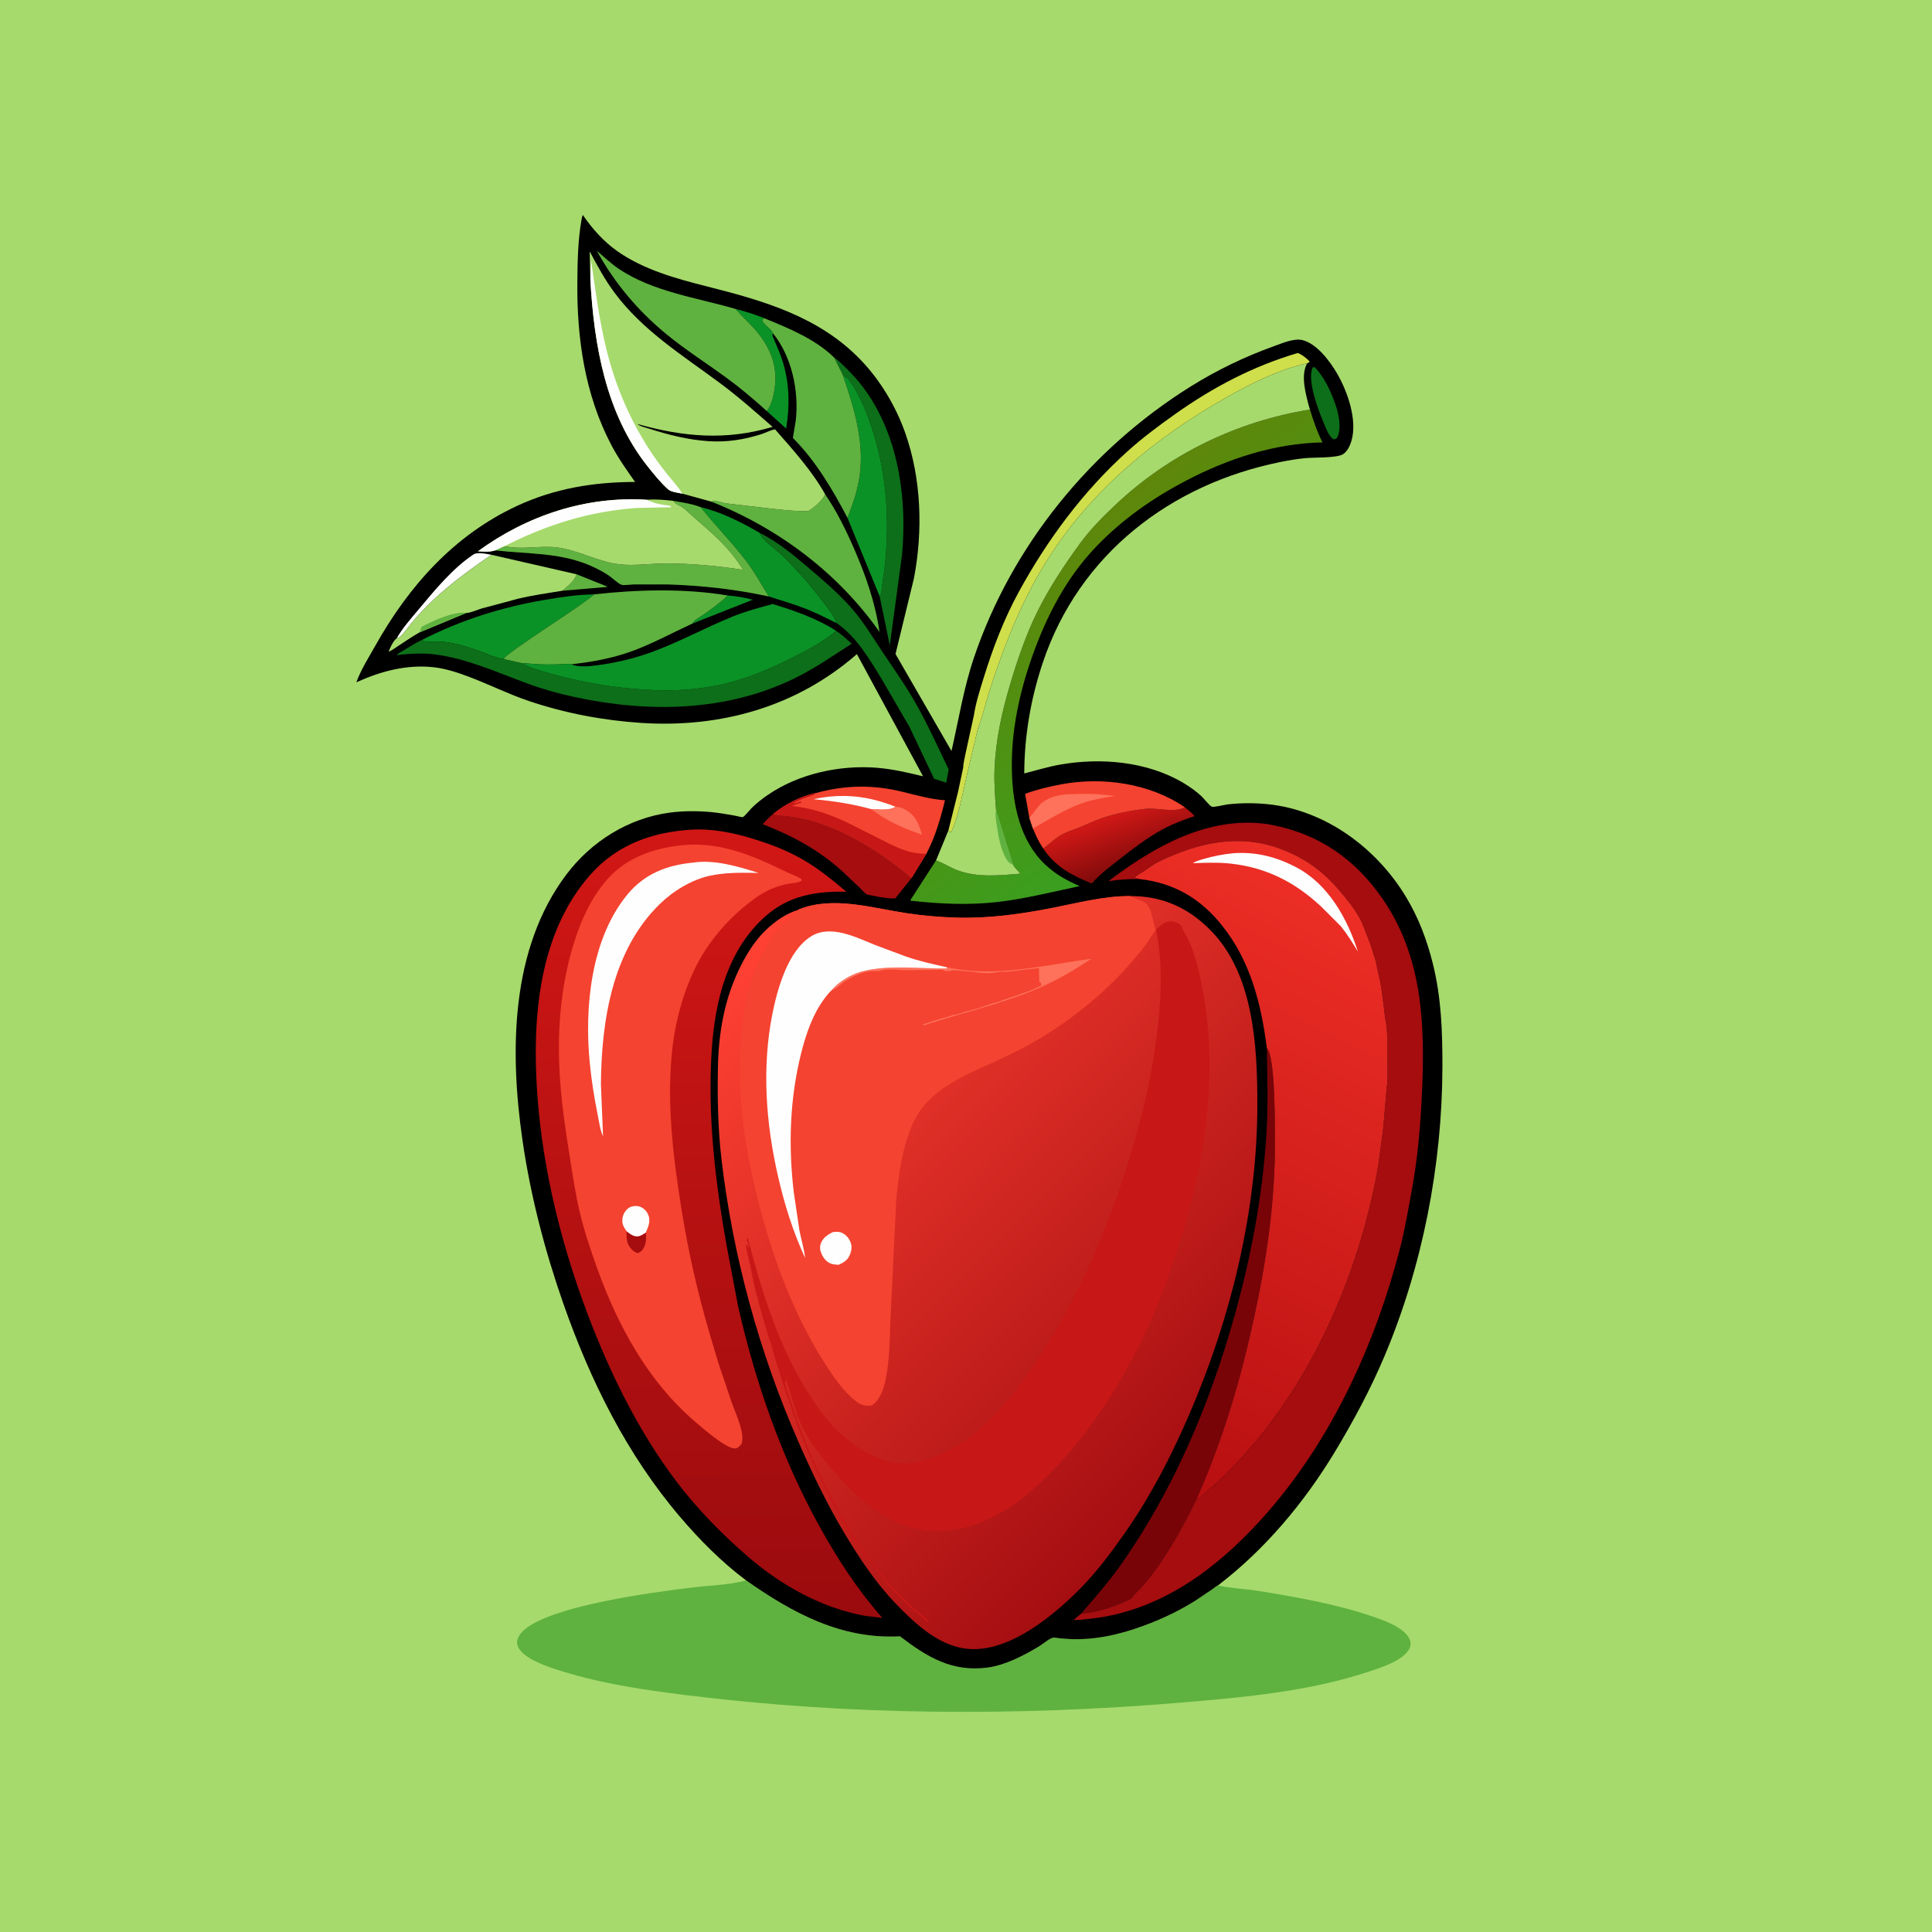 <svg version="1.1" xmlns="http://www.w3.org/2000/svg" style="display: block;" viewBox="0 0 2048 2048" width="1024" height="1024">
<defs>
	<linearGradient id="Gradient1" gradientUnits="userSpaceOnUse" x1="1198.29" y1="917.948" x2="1178.84" y2="864.591">
		<stop class="stop0" offset="0" stop-opacity="1" stop-color="rgb(131,11,11)"/>
		<stop class="stop1" offset="1" stop-opacity="1" stop-color="rgb(208,24,22)"/>
	</linearGradient>
	<linearGradient id="Gradient2" gradientUnits="userSpaceOnUse" x1="1101.92" y1="595.248" x2="1280.67" y2="828.806">
		<stop class="stop0" offset="0" stop-opacity="1" stop-color="rgb(94,135,10)"/>
		<stop class="stop1" offset="1" stop-opacity="1" stop-color="rgb(58,159,31)"/>
	</linearGradient>
	<linearGradient id="Gradient3" gradientUnits="userSpaceOnUse" x1="1135.46" y1="1515.52" x2="1421.81" y2="931.911">
		<stop class="stop0" offset="0" stop-opacity="1" stop-color="rgb(184,15,17)"/>
		<stop class="stop1" offset="1" stop-opacity="1" stop-color="rgb(238,47,38)"/>
	</linearGradient>
	<linearGradient id="Gradient4" gradientUnits="userSpaceOnUse" x1="748.327" y1="1711.05" x2="752.763" y2="881.015">
		<stop class="stop0" offset="0" stop-opacity="1" stop-color="rgb(155,11,14)"/>
		<stop class="stop1" offset="1" stop-opacity="1" stop-color="rgb(209,23,21)"/>
	</linearGradient>
	<linearGradient id="Gradient5" gradientUnits="userSpaceOnUse" x1="1300.76" y1="1527.11" x2="785.12" y2="1011.9">
		<stop class="stop0" offset="0" stop-opacity="1" stop-color="rgb(165,14,17)"/>
		<stop class="stop1" offset="1" stop-opacity="1" stop-color="rgb(255,65,51)"/>
	</linearGradient>
</defs>
<path transform="translate(0,0)" fill="rgb(166,218,108)" d="M -0 -0 L 2048 0 L 2048 2048 L -0 2048 L -0 -0 z"/>
<path transform="translate(0,0)" fill="rgb(95,178,63)" d="M 790.941 1675.3 C 840.312 1709.99 891.875 1737.89 953.978 1734.56 C 982.882 1756.65 1009.23 1772.74 1047.14 1767.66 C 1065.51 1765.2 1085.4 1754.88 1101.07 1745.45 C 1104.94 1743.12 1112.28 1736.85 1116.22 1736.03 C 1117.93 1735.67 1122.21 1736.61 1124.12 1736.77 C 1129.9 1737.24 1135.7 1737.65 1141.5 1737.62 C 1168.85 1737.52 1194.99 1730.34 1220.24 1720.34 C 1236.5 1713.9 1252.12 1706.17 1266.95 1696.88 L 1285.45 1684.47 C 1286.62 1683.66 1289.81 1680.85 1291.08 1680.61 C 1304.34 1683.7 1319.01 1684.09 1332.56 1686.24 C 1373.51 1692.74 1415.86 1700.24 1455.19 1713.6 C 1467.68 1717.84 1489.17 1725.4 1494.54 1738.28 C 1495.64 1740.89 1495.47 1744.63 1494.25 1747.2 C 1487.98 1760.36 1463.62 1767.8 1450.76 1772.07 C 1387.14 1793.18 1317.98 1799.28 1251.5 1804.85 C 1077.08 1819.45 900.228 1818.53 726.385 1796.78 C 686.074 1791.73 644.835 1785.85 605.727 1774.55 C 592.437 1770.71 578.72 1766.67 566.343 1760.4 C 559.77 1757.08 550.536 1751.27 548.439 1743.7 C 547.505 1740.33 548.668 1736.54 550.479 1733.66 C 569.747 1702.94 698.125 1687.21 734 1682.81 C 752.09 1680.58 772.303 1680.17 789.805 1675.61 L 790.941 1675.3 z"/>
<path transform="translate(0,0)" fill="rgb(0,0,0)" d="M 790.941 1675.3 C 765.057 1655.91 741.859 1632.57 720.929 1608 C 664.434 1541.67 625.945 1463.91 597.238 1382.07 C 577.617 1326.13 562.405 1267.65 553.89 1208.94 C 540.277 1115.06 540.839 1005.98 600.403 926.988 C 626.823 891.952 666.241 867.216 709.997 861.407 C 724.502 859.481 739.779 859.513 754.328 860.896 C 762.679 861.69 770.904 863.2 779.159 864.645 C 780.579 864.894 786.34 866.48 787.48 866.126 C 789.14 865.611 795.147 858.119 796.8 856.5 C 802.131 851.278 807.967 846.716 814.118 842.508 C 846.907 820.08 890.535 810.672 929.88 813.9 C 946.429 815.258 962.374 819.016 978.471 822.908 L 908.347 693.377 C 844.291 749.391 763.835 771.826 679.726 766.314 C 639.436 763.673 598.83 756.019 560.545 743.062 C 539.03 735.781 518.65 725.596 497.441 717.546 C 485.424 712.985 472.431 708.705 459.601 707.294 C 431.091 704.161 403.492 711.592 377.756 723.267 C 382.778 709.51 390.628 697.373 397.756 684.66 C 433.266 621.331 481.205 567.343 548.01 536.299 C 587.955 517.736 629.444 510.954 673.198 510.89 C 664.284 498.242 655.398 485.724 648.169 472 C 619.983 418.484 611.452 358.871 612.008 299.047 C 612.208 277.487 612.583 254.891 616.316 233.606 C 616.664 231.621 616.999 229.732 617.846 227.883 C 627.634 242.313 639.757 255.876 654.029 266.009 C 681.945 285.827 716.981 295.455 749.739 303.711 C 809.456 318.762 868.386 335.708 912.385 381.532 C 933.077 403.082 949.507 430.452 959.475 458.615 C 976.756 507.439 978.475 562.593 968.785 613.192 L 949.275 693.273 L 1008.62 796.099 C 1016.29 762.712 1021.44 729.621 1032.5 696.933 C 1072.62 578.405 1156.12 475.902 1262.04 409.758 C 1290.05 392.268 1319.43 378.098 1350.5 366.953 C 1359.02 363.896 1371.5 358.335 1380.56 360.5 C 1395.82 364.146 1409.91 383.061 1417.41 396.027 C 1428.49 415.2 1439.02 445.037 1432.63 467.211 C 1431.19 472.229 1428.2 478.783 1423.51 481.574 C 1416.59 485.701 1392.37 484.741 1383.11 485.686 C 1374.55 486.558 1365.93 487.992 1357.5 489.692 C 1240.74 513.245 1143.88 587.615 1105.44 702.328 C 1092.69 740.373 1085.88 779.779 1085.76 819.875 C 1098.34 816.694 1110.95 812.768 1123.74 810.516 C 1166.99 802.893 1216.02 807.12 1254.38 829.907 C 1261.18 833.948 1267.77 838.626 1273.59 844.002 C 1275.8 846.049 1282.46 854.442 1284.59 855.12 C 1287.18 855.944 1298.12 853.021 1301.56 852.654 C 1315.93 851.126 1329.75 851.014 1344.13 852.5 C 1405.46 858.841 1459.99 899.578 1491.06 951.844 C 1504.08 973.737 1512.71 996.826 1518.86 1021.45 C 1527.93 1057.72 1529.11 1094.16 1529.01 1131.3 C 1528.74 1235.26 1507.96 1342.21 1467.43 1438.01 C 1452.58 1473.12 1434.4 1506.95 1414.7 1539.55 C 1382.51 1592.83 1340.69 1642.79 1291.08 1680.61 C 1289.81 1680.85 1286.62 1683.66 1285.45 1684.47 L 1266.95 1696.88 C 1252.12 1706.17 1236.5 1713.9 1220.24 1720.34 C 1194.99 1730.34 1168.85 1737.52 1141.5 1737.62 C 1135.7 1737.65 1129.9 1737.24 1124.12 1736.77 C 1122.21 1736.61 1117.93 1735.67 1116.22 1736.03 C 1112.28 1736.85 1104.94 1743.12 1101.07 1745.45 C 1085.4 1754.88 1065.51 1765.2 1047.14 1767.66 C 1009.23 1772.74 982.882 1756.65 953.978 1734.56 C 891.875 1737.89 840.312 1709.99 790.941 1675.3 z"/>
<path transform="translate(0,0)" fill="rgb(95,178,63)" d="M 611.26 608.772 L 643.524 621.725 L 643.557 622.18 L 596.075 626.214 C 602.15 621.016 608.409 616.613 611.26 608.772 z"/>
<path transform="translate(0,0)" fill="rgb(11,146,38)" d="M 771.417 631.219 C 780.15 631.956 789.477 633.336 797.899 635.744 L 733.755 661.115 C 736.175 656.809 742.176 654.108 746.2 651.24 C 754.642 645.223 764.038 638.42 771.417 631.219 z"/>
<path transform="translate(0,0)" fill="rgb(254,254,254)" d="M 420.52 676.632 C 426.666 665.753 435.671 655.675 443.682 646.095 C 460.626 625.832 479.732 602.514 501.851 587.769 C 506.177 584.885 515.917 587.198 521.002 588.126 C 489.508 609.439 455.555 635.157 432.322 665.427 C 429.555 668.728 424.909 676.169 420.52 676.632 z"/>
<path transform="translate(0,0)" fill="rgb(13,111,25)" d="M 1391.35 389.5 L 1393.75 389.255 C 1403.73 399.871 1410.06 413.307 1414.96 426.904 C 1418.81 437.56 1422.6 453.15 1417.5 463.939 C 1416.29 465.063 1415.52 465.302 1414 465.859 C 1408.52 463.325 1404.32 450.947 1402.01 445.414 C 1396.64 432.581 1385.69 402.963 1391.35 389.5 z"/>
<path transform="translate(0,0)" fill="rgb(11,146,38)" d="M 779.79 327.5 C 789.095 329.874 797.924 332.624 806.898 336.028 C 807.414 336.224 809.721 337.022 809.859 337.228 L 807.924 339.5 C 810.209 345.066 817.591 348.43 819.389 353.304 C 818.38 355.807 818.862 356.026 819.929 358.561 C 823.646 367.393 827.56 375.813 830.261 385.047 C 836.977 408.012 837.184 430.938 833.35 454.321 L 812.806 435.724 C 818.534 428.802 820.935 415.757 821.698 407 C 823.656 384.524 814.662 365.644 800.131 349 C 793.856 341.813 786.455 335.496 780.39 328.231 L 779.79 327.5 z"/>
<path transform="translate(0,0)" fill="rgb(13,111,25)" d="M 884.303 379.093 C 890.44 383.329 895.583 388.888 900.811 394.17 C 929.163 422.811 945.649 461.877 952.796 501.102 C 958.042 529.889 958.857 558.903 956.206 588.026 L 943.228 683.996 L 932.424 632.046 C 934.388 629.567 934.367 625.966 934.793 622.923 L 937.737 601.598 C 943.576 548.948 939.618 497.006 921.905 447 C 916.262 431.068 908.778 413.966 898.239 400.706 C 896.119 400.29 895.184 399.026 893.772 397.522 L 893.15 396.849 L 884.303 379.093 z"/>
<path transform="translate(0,0)" fill="rgb(11,146,38)" d="M 742.718 537.568 C 764.371 542.704 785.888 553.598 805.088 564.712 C 809.001 573.935 822.007 581.711 829.249 588.758 C 845.44 604.513 860.636 622.182 874.24 640.188 C 878.456 645.768 885.062 653.818 886.92 660.582 C 876.235 655.288 865.52 649.785 854.412 645.425 C 841.484 640.35 828.21 636.57 815.017 632.304 C 806.861 619.488 800.117 606.689 790.826 594.479 C 775.744 574.66 758.059 557.088 742.718 537.568 z"/>
<path transform="translate(0,0)" fill="rgb(11,146,38)" d="M 893.15 396.849 L 893.772 397.522 C 895.184 399.026 896.119 400.29 898.239 400.706 C 908.778 413.966 916.262 431.068 921.905 447 C 939.618 497.006 943.576 548.948 937.737 601.598 L 934.793 622.923 C 934.367 625.966 934.388 629.567 932.424 632.046 L 898.367 548.96 C 904.093 534.257 909.314 519.17 911.409 503.475 C 916.252 467.177 904.826 430.73 893.15 396.849 z"/>
<path transform="translate(0,0)" fill="rgb(165,13,15)" d="M 966.293 930.695 L 949.075 952.317 C 941.321 952.663 932.595 951.035 925.001 949.406 C 923.246 949.03 919.829 948.662 918.327 947.771 C 916.127 946.467 913.484 943.08 911.523 941.201 L 892.944 923.66 C 867.589 900.789 840.21 885.998 808.556 873.722 C 812.161 869.497 815.532 865.93 819.971 862.538 L 821.457 863.165 C 825.513 864.735 830.729 864.374 835.064 864.938 C 843.23 866.001 850.86 867.427 858.796 869.641 C 898.251 880.645 935.106 904.618 966.293 930.695 z"/>
<path transform="translate(0,0)" fill="rgb(11,146,38)" d="M 446.975 678.533 C 487.562 657.694 531.709 643.651 576.651 636.036 C 594.638 632.988 611.554 630.351 629.85 630.049 C 616.961 642.234 536.459 691.84 534.042 698.586 C 526.477 697.784 518.248 693.751 511.068 691.148 C 500.09 687.167 488.83 683.479 477.328 681.342 C 471.65 680.287 466.07 680.06 460.314 680.023 C 455.763 679.994 450.902 680.874 446.975 678.533 z"/>
<path transform="translate(0,0)" fill="rgb(13,111,25)" d="M 805.088 564.712 C 823.974 574.196 840.519 587.747 856.512 601.393 C 871.948 614.564 887.519 627.823 901.146 642.912 C 914.104 657.261 924.214 674.108 934.867 690.152 C 946.448 707.593 958.44 724.246 968.953 742.438 C 982.685 766.198 993.76 791.019 1005.67 815.673 L 1003.01 829.622 L 990.176 825.54 L 963.936 770.283 L 934.199 719.157 C 921.333 698.198 907.613 674.715 886.92 660.582 C 885.062 653.818 878.456 645.768 874.24 640.188 C 860.636 622.182 845.44 604.513 829.249 588.758 C 822.007 581.711 809.001 573.935 805.088 564.712 z"/>
<path transform="translate(0,0)" fill="rgb(95,178,63)" d="M 713.524 530.851 C 723.296 532.605 733.427 533.98 742.718 537.568 C 758.059 557.088 775.744 574.66 790.826 594.479 C 800.117 606.689 806.861 619.488 815.017 632.304 C 778.877 624.495 743.619 620.642 706.707 619.506 L 671.836 619.52 C 669.029 619.585 661.088 620.74 658.735 619.849 C 654.879 618.389 649.134 612.693 645.469 610.212 C 639.442 606.131 632.844 602.697 626.185 599.773 C 593.859 585.578 559.904 587.439 525.85 583.53 L 524.954 583.421 L 534.81 578.95 L 535.727 579.12 L 537.258 579.385 C 554.327 582.74 572.934 578.124 590.406 580.308 C 613.359 583.176 633.742 595.705 656.871 598.237 C 672.473 599.945 689.262 597.365 705.041 597.313 C 732.868 597.222 760.245 599.818 787.71 604.051 C 774.089 581.448 755.414 565.47 735.687 548.5 C 730.8 544.297 725.594 538.363 719.701 535.681 C 717.331 534.602 715.974 533.459 714.183 531.569 L 713.524 530.851 z"/>
<path transform="translate(0,0)" fill="url(#Gradient1)" d="M 1255.99 855.764 C 1259.66 858.73 1263.22 861.564 1266.4 865.077 C 1254.95 869.001 1243.51 873.131 1232.84 878.896 C 1216.18 887.895 1199.74 900.555 1184.89 912.252 C 1175.57 919.593 1165.07 927.544 1157.36 936.55 C 1136.3 928.102 1118.9 918.896 1105.83 899.441 C 1112.08 895.144 1117.43 889.697 1123.94 885.73 C 1130.66 881.631 1138.55 879.466 1145.82 876.5 C 1153.31 873.447 1160.49 869.853 1168.16 867.258 C 1182.74 862.326 1199.02 859.149 1214.3 857.42 C 1226.42 856.049 1245.74 861.891 1255.99 855.764 z"/>
<path transform="translate(0,0)" fill="rgb(244,67,48)" d="M 1091.13 866.827 L 1086.66 841.532 C 1098.7 837.007 1111.81 833.924 1124.44 831.512 C 1168.39 823.12 1218.72 830.218 1255.99 855.764 C 1245.74 861.891 1226.42 856.049 1214.3 857.42 C 1199.02 859.149 1182.74 862.326 1168.16 867.258 C 1160.49 869.853 1153.31 873.447 1145.82 876.5 C 1138.55 879.466 1130.66 881.631 1123.94 885.73 C 1117.43 889.697 1112.08 895.144 1105.83 899.441 C 1101.27 892.629 1098.01 885.729 1094.91 878.186 L 1091.13 866.827 z"/>
<path transform="translate(0,0)" fill="rgb(254,113,91)" d="M 1091.13 866.827 L 1091.82 866.09 C 1095.66 861.901 1098.6 856.915 1102.52 852.866 C 1109.39 845.791 1121.41 842.489 1131 842.001 C 1147.9 841.14 1165.18 841.327 1181.94 843.751 C 1170.08 845.66 1157.41 847.706 1146.09 851.793 C 1128.12 858.278 1111.51 868.937 1094.91 878.186 L 1091.13 866.827 z"/>
<path transform="translate(0,0)" fill="rgb(166,218,108)" d="M 521.002 588.126 L 611.26 608.772 C 608.409 616.613 602.15 621.016 596.075 626.214 C 580.392 628.73 564.394 631.019 548.952 634.737 L 510.442 645.068 C 506.98 646.095 497.615 650.076 494.406 649.692 L 444.676 670.38 C 436.944 674.718 429.859 679.717 422.431 684.52 C 419.236 686.586 415.514 689.564 411.931 690.797 C 413.497 686.753 416.898 679.123 420.52 676.632 C 424.909 676.169 429.555 668.728 432.322 665.427 C 455.555 635.157 489.508 609.439 521.002 588.126 z"/>
<path transform="translate(0,0)" fill="rgb(95,178,63)" d="M 446.98 664.402 C 458.727 658.137 481.179 647.719 494.406 649.692 L 444.676 670.38 L 446.98 664.402 z"/>
<path transform="translate(0,0)" fill="rgb(95,178,63)" d="M 874.747 524.057 C 886.864 541.78 896.694 561.752 905.273 581.404 C 917.742 609.966 927.865 639.006 932.333 669.953 C 888.459 607.304 824.689 559.639 753.871 531.699 C 755.731 531.115 756.866 530.89 758.838 531.139 C 762.649 531.622 766.35 533.058 770.168 533.63 L 809 538.189 C 824.859 539.998 840.745 542.043 856.731 541.778 C 863.451 537.714 871.229 531.166 874.747 524.057 z"/>
<path transform="translate(0,0)" fill="rgb(207,222,75)" d="M 1032.33 758.46 C 1034.35 745.031 1038.76 731.377 1042.77 718.41 C 1052.49 686.934 1064.23 656.194 1080.06 627.234 C 1110.18 572.122 1148.35 520.64 1195.1 478.5 C 1211.12 464.059 1228.31 451.283 1245.89 438.825 C 1285.99 410.403 1328.26 388.167 1375.6 374.227 C 1379.37 375.248 1386 380.376 1388.4 383.5 L 1385.68 385.106 C 1355.41 391.726 1325.87 406.709 1299.06 421.889 C 1225.29 463.655 1158.34 518.519 1112.14 590.479 C 1084.72 633.205 1066.15 679.596 1050.38 727.646 C 1045.45 742.674 1042.03 758.284 1036.43 773.064 L 1024.61 822.991 L 1018.59 849.818 C 1016.12 860.579 1013.03 871.596 1008.5 881.691 L 1006.54 881.956 L 1005.35 880.26 L 1015.55 839.463 L 1021 813.896 C 1021.09 808.799 1022.79 802.909 1023.72 797.833 L 1032.33 758.46 z"/>
<path transform="translate(0,0)" fill="rgb(13,111,25)" d="M 886.285 668.678 C 892.34 672.562 897.513 677.54 902.829 682.352 C 882.948 695.175 863.811 708.489 842.5 718.943 C 769.565 754.72 686.701 755.715 608.518 738.743 C 591.799 735.114 574.955 730.408 558.9 724.5 C 526.953 712.744 495.11 698.116 461.091 693.703 C 448.043 692.011 433.45 692.915 420.427 694.449 C 422.534 692.073 426.267 690.422 428.996 688.778 C 434.879 685.233 440.694 681.338 446.975 678.533 C 450.902 680.874 455.763 679.994 460.314 680.023 C 466.07 680.06 471.65 680.287 477.328 681.342 C 488.83 683.479 500.09 687.167 511.068 691.148 C 518.248 693.751 526.477 697.784 534.042 698.586 L 553.61 703.021 L 554.022 703.235 C 561.961 708.202 572.825 710.911 581.86 713.532 C 615.263 723.22 650.321 729.055 685.033 731.172 C 715.419 733.025 746.037 730.953 775.5 722.951 C 798.788 716.627 820.765 706.882 842.22 695.976 C 856.978 688.475 873.848 679.637 886.285 668.678 z"/>
<path transform="translate(0,0)" fill="rgb(244,67,48)" d="M 865.239 840.549 C 896.782 831.969 925.907 831.674 957.688 839.581 C 972.138 843.176 986.855 847.243 1001.74 848.338 C 996.869 868.199 991.542 886.748 982.01 905.011 L 966.293 930.695 C 935.106 904.618 898.251 880.645 858.796 869.641 C 850.86 867.427 843.23 866.001 835.064 864.938 C 830.729 864.374 825.513 864.735 821.457 863.165 L 819.971 862.538 C 833.149 851.934 848.696 844.061 865.239 840.549 z"/>
<path transform="translate(0,0)" fill="rgb(254,254,254)" d="M 923.72 857.733 C 903.861 852.245 882.793 848.96 862.305 847.204 C 892.927 840.521 920.516 843.654 949.314 855.218 C 942.256 859.609 931.792 857.96 923.72 857.733 z"/>
<path transform="translate(0,0)" fill="rgb(254,113,91)" d="M 949.314 855.218 C 954 854.711 961.04 858.614 964.711 861.552 C 972.007 867.394 974.666 876.245 977.387 884.786 C 959.163 878.827 938.75 869.81 923.72 857.733 C 931.792 857.96 942.256 859.609 949.314 855.218 z"/>
<path transform="translate(0,0)" fill="rgb(199,23,22)" d="M 819.971 862.538 C 833.149 851.934 848.696 844.061 865.239 840.549 L 863.719 841.789 C 860.956 843.928 857.755 844.309 854.537 845.426 C 849.752 847.085 845.403 848.977 841 851.5 C 843.221 851.817 843.833 850.885 846 850.5 L 848.5 849.51 L 849.946 850.663 L 839.331 854.332 C 860.984 856.624 879.821 863.236 899.475 872.584 L 934.122 890.035 C 950.357 898.333 963.318 905.203 982.01 905.011 L 966.293 930.695 C 935.106 904.618 898.251 880.645 858.796 869.641 C 850.86 867.427 843.23 866.001 835.064 864.938 C 830.729 864.374 825.513 864.735 821.457 863.165 L 819.971 862.538 z"/>
<path transform="translate(0,0)" fill="rgb(95,178,63)" d="M 809.859 337.228 C 835.718 347.784 864.03 359.233 884.303 379.093 L 893.15 396.849 C 904.826 430.73 916.252 467.177 911.409 503.475 C 909.314 519.17 904.093 534.257 898.367 548.96 C 882.921 519.467 864.204 487.816 840.499 464.287 L 843.623 445.136 C 846.937 414.091 839.27 377.925 819.389 353.304 C 817.591 348.43 810.209 345.066 807.924 339.5 L 809.859 337.228 z"/>
<path transform="translate(0,0)" fill="rgb(95,178,63)" d="M 812.806 435.724 C 799.027 423.248 784.955 411.344 769.94 400.369 C 749.125 385.155 727.118 371.168 707.149 354.861 C 677.064 330.291 651.257 300.118 632.749 265.896 C 640.47 272.479 648.213 279.916 656.678 285.5 C 693.013 309.471 738.757 315.581 779.79 327.5 L 780.39 328.231 C 786.455 335.496 793.856 341.813 800.131 349 C 814.662 365.644 823.656 384.524 821.698 407 C 820.935 415.757 818.534 428.802 812.806 435.724 z"/>
<path transform="translate(0,0)" fill="rgb(95,178,63)" d="M 629.85 630.049 C 675.946 624.909 725.511 623.591 771.417 631.219 C 764.038 638.42 754.642 645.223 746.2 651.24 C 742.176 654.108 736.175 656.809 733.755 661.115 C 712.894 670.666 691.729 682.303 670.224 690.164 C 649.078 697.894 627.833 701.658 605.572 704.167 C 603.159 703.121 596.254 704.124 593.4 704.198 C 583.625 704.452 573.63 704.709 563.896 703.652 L 553.61 703.021 L 534.042 698.586 C 536.459 691.84 616.961 642.234 629.85 630.049 z"/>
<path transform="translate(0,0)" fill="rgb(166,218,108)" d="M 524.954 583.421 C 518.804 585.399 512.96 584.777 506.617 584.381 C 558.575 546.461 621.192 525.618 685.903 529.787 C 694.839 528.946 704.584 529.972 713.524 530.851 L 714.183 531.569 C 715.974 533.459 717.331 534.602 719.701 535.681 C 725.594 538.363 730.8 544.297 735.687 548.5 C 755.414 565.47 774.089 581.448 787.71 604.051 C 760.245 599.818 732.868 597.222 705.041 597.313 C 689.262 597.365 672.473 599.945 656.871 598.237 C 633.742 595.705 613.359 583.176 590.406 580.308 C 572.934 578.124 554.327 582.74 537.258 579.385 L 535.727 579.12 L 534.81 578.95 L 524.954 583.421 z"/>
<path transform="translate(0,0)" fill="rgb(254,254,254)" d="M 524.954 583.421 C 518.804 585.399 512.96 584.777 506.617 584.381 C 558.575 546.461 621.192 525.618 685.903 529.787 L 686.68 530.196 C 691.483 532.659 696.5 533.998 701.794 534.94 C 703.463 535.237 709.81 535.779 710.834 536.5 C 711.209 536.765 711.278 537.304 711.5 537.706 L 675.323 538.441 C 625.044 541.911 579.704 556.12 534.81 578.95 L 524.954 583.421 z"/>
<path transform="translate(0,0)" fill="rgb(11,146,38)" d="M 605.572 704.167 C 613.247 707.566 624.679 706.32 632.958 705.245 C 650.477 702.97 669.278 698.728 686 692.964 C 716.976 682.287 746.438 665.806 776.851 653.5 C 790.538 647.962 804.93 644.102 819.171 640.285 C 842.089 647.37 866.001 655.567 886.285 668.678 C 873.848 679.637 856.978 688.475 842.22 695.976 C 820.765 706.882 798.788 716.627 775.5 722.951 C 746.037 730.953 715.419 733.025 685.033 731.172 C 650.321 729.055 615.263 723.22 581.86 713.532 C 572.825 710.911 561.961 708.202 554.022 703.235 L 553.61 703.021 L 563.896 703.652 C 573.63 704.709 583.625 704.452 593.4 704.198 C 596.254 704.124 603.159 703.121 605.572 704.167 z"/>
<path transform="translate(0,0)" fill="rgb(121,4,8)" d="M 1342.9 1111.01 C 1352.03 1120.04 1351.38 1194.02 1351.48 1209.43 C 1351.89 1272.98 1342.43 1337.02 1328.87 1399 C 1314.53 1464.57 1295.78 1527.46 1268.44 1588.87 C 1255.39 1615.45 1241.14 1641.92 1223.57 1665.83 C 1219.35 1671.56 1214.84 1677.23 1210.05 1682.5 C 1206.48 1686.41 1202.05 1689.9 1199.39 1694.5 C 1183.05 1702.41 1164.31 1709.14 1146.14 1710.4 C 1160.76 1693.35 1175.45 1676.82 1188.41 1658.41 C 1243.55 1580.05 1281.91 1489.64 1307.85 1397.72 C 1326.17 1332.84 1338.51 1267.63 1342.57 1200.21 C 1344.37 1170.36 1343.33 1140.85 1342.9 1111.01 z"/>
<path transform="translate(0,0)" fill="url(#Gradient2)" d="M 1388.6 434.11 C 1392.28 446.046 1396.22 457.802 1401.9 468.967 C 1351.26 469.94 1302.09 486.084 1257.47 509.398 C 1221.81 528.033 1189.61 550.635 1161.73 579.738 C 1130.5 612.336 1109.71 652.337 1094.66 694.51 C 1080.58 733.964 1071.61 775.343 1072.65 817.391 C 1073.51 852.765 1081.14 890.966 1107.72 916.243 C 1118.87 926.846 1130.49 933.227 1144.49 939.299 C 1115.04 945.512 1085.76 953.064 1055.77 956.331 C 1025.77 959.599 995.655 958.147 965.742 954.815 L 964.976 954.28 L 992.224 912.109 L 993.741 912.661 C 1001 915.387 1007.56 919.767 1014.88 922.503 C 1036.1 930.445 1059.24 928.007 1081.29 926.167 C 1080.73 924.558 1079.79 923.913 1078.6 922.698 C 1076.71 920.761 1075.31 919.101 1073.97 916.761 L 1055.84 858.391 C 1054.78 843.717 1053.6 829.344 1054.26 814.606 C 1055.64 783.769 1061.97 755.001 1070.75 725.529 C 1078.5 699.524 1087.41 673.212 1099.43 648.832 C 1111.96 623.417 1127.84 599.477 1144.48 576.608 C 1155.37 561.637 1168.62 548.196 1182.04 535.5 C 1239.26 481.389 1310.93 446.732 1388.6 434.11 z"/>
<path transform="translate(0,0)" fill="rgb(166,218,108)" d="M 1036.43 773.064 C 1042.03 758.284 1045.45 742.674 1050.38 727.646 C 1066.15 679.596 1084.72 633.205 1112.14 590.479 C 1158.34 518.519 1225.29 463.655 1299.06 421.889 C 1325.87 406.709 1355.41 391.726 1385.68 385.106 C 1378.48 397.706 1384.06 417.348 1387.52 430.579 L 1388.6 434.11 C 1310.93 446.732 1239.26 481.389 1182.04 535.5 C 1168.62 548.196 1155.37 561.637 1144.48 576.608 C 1127.84 599.477 1111.96 623.417 1099.43 648.832 C 1087.41 673.212 1078.5 699.524 1070.75 725.529 C 1061.97 755.001 1055.64 783.769 1054.26 814.606 C 1053.6 829.344 1054.78 843.717 1055.84 858.391 L 1073.97 916.761 C 1075.31 919.101 1076.71 920.761 1078.6 922.698 C 1079.79 923.913 1080.73 924.558 1081.29 926.167 C 1059.24 928.007 1036.1 930.445 1014.88 922.503 C 1007.56 919.767 1001 915.387 993.741 912.661 L 992.224 912.109 L 1005.35 880.26 L 1006.54 881.956 L 1008.5 881.691 C 1013.03 871.596 1016.12 860.579 1018.59 849.818 L 1024.61 822.991 L 1036.43 773.064 z"/>
<path transform="translate(0,0)" fill="rgb(95,178,63)" d="M 1055.84 858.391 L 1073.97 916.761 C 1071.48 915.575 1069.42 914.503 1067.8 912.158 C 1060.69 901.85 1058.41 886.667 1056.55 874.5 C 1055.69 868.875 1054.73 864.105 1055.84 858.391 z"/>
<path transform="translate(0,0)" fill="rgb(166,218,108)" d="M 625.784 296.076 L 625.078 266.524 C 633.178 281.603 641.042 296.3 651.285 310.103 C 681.39 350.672 723.741 376.744 763.616 406.4 C 782.955 420.782 800.859 436.658 818.972 452.524 C 769.835 467.15 724.688 463.255 675.906 449.5 C 677.984 451.847 684.548 453.256 687.629 454.246 C 708.36 460.908 729.688 466.325 751.473 467.696 C 770.493 468.893 788.157 466.112 806.252 460.497 C 811.307 458.928 816.446 456.076 821.571 455.092 C 840.465 476.682 860.691 498.875 874.747 524.057 C 871.229 531.166 863.451 537.714 856.731 541.778 C 840.745 542.043 824.859 539.998 809 538.189 L 770.168 533.63 C 766.35 533.058 762.649 531.622 758.838 531.139 C 756.866 530.89 755.731 531.115 753.871 531.699 L 723.289 523.286 C 719.21 522.491 711.456 521.554 708.449 518.91 C 700.358 511.794 692.845 502.358 686.173 493.935 C 642.055 438.239 629.532 365.119 625.784 296.076 z"/>
<path transform="translate(0,0)" fill="rgb(254,254,254)" d="M 625.784 296.076 L 626.543 275.675 C 631.252 307.951 635.328 340.81 643.369 372.45 C 652.59 408.73 666.438 441.806 686.295 473.439 C 692.938 484.02 700.173 493.766 707.962 503.5 C 713.067 509.879 719.079 516.304 723.289 523.286 C 719.21 522.491 711.456 521.554 708.449 518.91 C 700.358 511.794 692.845 502.358 686.173 493.935 C 642.055 438.239 629.532 365.119 625.784 296.076 z"/>
<path transform="translate(0,0)" fill="rgb(165,13,15)" d="M 1207.75 931.807 C 1196.56 931.665 1185.98 932.396 1174.9 934.09 C 1223.26 897.548 1280.2 864.853 1343.22 873.527 L 1349.08 874.612 C 1398.59 884.412 1436.66 910.947 1465.34 952.403 C 1507.97 1014.02 1510.52 1084.97 1507.41 1156.98 C 1505.88 1192.44 1502.83 1228.07 1496.35 1262.98 C 1492.58 1283.36 1489.14 1303.88 1483.93 1323.94 C 1457.89 1424.21 1412.39 1524.3 1343.88 1602.85 C 1321.55 1628.45 1296.1 1652.89 1268.09 1672.24 C 1234.99 1695.11 1196.76 1711.61 1156.5 1715.79 C 1150.59 1716.41 1144.06 1717.58 1138.15 1717.13 L 1146.14 1710.4 C 1164.31 1709.14 1183.05 1702.41 1199.39 1694.5 C 1202.05 1689.9 1206.48 1686.41 1210.05 1682.5 C 1214.84 1677.23 1219.35 1671.56 1223.57 1665.83 C 1241.14 1641.92 1255.39 1615.45 1268.44 1588.87 L 1269.51 1589.6 C 1370.64 1506.59 1432.53 1378.15 1458.11 1251.62 C 1461.81 1233.35 1463.67 1214.78 1466.25 1196.33 L 1469.93 1153.59 C 1471.4 1143.88 1470.8 1133.41 1470.78 1123.59 C 1470.74 1109.12 1471.24 1093.11 1468.31 1078.96 L 1465.91 1059.62 L 1464.61 1050 C 1463.92 1046.97 1463.85 1043.88 1463.08 1040.93 L 1459.07 1022.5 C 1458.81 1020.92 1458.62 1019.59 1458.11 1018.06 L 1457.32 1015.51 L 1453.06 1001.93 L 1444.11 979.009 C 1439.28 968.114 1432.58 959.593 1425.16 950.372 C 1405.75 926.247 1386.41 910.586 1357.07 899.702 C 1313.2 883.431 1270.31 893.312 1229.5 912.769 C 1222.84 915.945 1217.35 920.39 1211.21 924.371 C 1208.96 925.828 1203.91 928.086 1203.08 930.546 L 1207.75 931.807 z"/>
<path transform="translate(0,0)" fill="url(#Gradient3)" d="M 1207.75 931.807 L 1203.08 930.546 C 1203.91 928.086 1208.96 925.828 1211.21 924.371 C 1217.35 920.39 1222.84 915.945 1229.5 912.769 C 1270.31 893.312 1313.2 883.431 1357.07 899.702 C 1386.41 910.586 1405.75 926.247 1425.16 950.372 C 1432.58 959.593 1439.28 968.114 1444.11 979.009 L 1453.06 1001.93 L 1457.32 1015.51 L 1458.11 1018.06 C 1458.62 1019.59 1458.81 1020.92 1459.07 1022.5 L 1463.08 1040.93 C 1463.85 1043.88 1463.92 1046.97 1464.61 1050 L 1465.91 1059.62 L 1468.31 1078.96 C 1471.24 1093.11 1470.74 1109.12 1470.78 1123.59 C 1470.8 1133.41 1471.4 1143.88 1469.93 1153.59 L 1466.25 1196.33 C 1463.67 1214.78 1461.81 1233.35 1458.11 1251.62 C 1432.53 1378.15 1370.64 1506.59 1269.51 1589.6 L 1268.44 1588.87 C 1295.78 1527.46 1314.53 1464.57 1328.87 1399 C 1342.43 1337.02 1351.89 1272.98 1351.48 1209.43 C 1351.38 1194.02 1352.03 1120.04 1342.9 1111.01 C 1336.98 1064.09 1325.43 1018.6 1295.35 980.97 C 1272.39 952.235 1244.2 935.823 1207.75 931.807 z"/>
<path transform="translate(0,0)" fill="rgb(254,254,254)" d="M 1307.74 904.418 C 1331.74 902.842 1352.94 908.291 1374.03 919.339 C 1407.88 937.08 1428.24 973.488 1439.41 1008.77 C 1433.7 999.352 1428.4 990.605 1421.46 981.976 L 1400.06 960.616 C 1372.49 935.024 1342.27 919.609 1304.62 915.472 C 1291.27 914.004 1277.89 914.568 1264.5 915.024 C 1267.66 912.774 1272.37 911.614 1276.09 910.5 C 1286.52 907.378 1296.93 905.499 1307.74 904.418 z"/>
<path transform="translate(0,0)" fill="url(#Gradient4)" d="M 733.582 879.429 C 753.422 878.273 775 882.286 794 887.884 C 813.258 893.558 832.426 900.544 849.912 910.522 C 867.104 920.332 882.149 932.51 897.16 945.294 C 865.463 944.524 836.449 949.245 811.832 970.875 C 771.098 1006.67 757.841 1061.13 754.473 1113.2 C 749.996 1182.4 757.97 1251.14 770.034 1319.19 L 782.331 1384.3 C 800.513 1464.63 828.32 1544.94 868.204 1617.14 C 887.773 1652.57 908.597 1684.67 935.362 1715.13 L 916.764 1712.83 C 871.073 1704.56 828.015 1680.51 793.116 1650.33 C 764.909 1625.93 738.84 1599.4 716.373 1569.56 C 679.133 1520.1 650.806 1463.9 628.116 1406.49 C 596.912 1327.53 575.108 1242.41 569.395 1157.5 C 564.107 1078.89 571.09 989.387 625.46 927.64 C 654.099 895.116 691.447 881.982 733.582 879.429 z"/>
<path transform="translate(0,0)" fill="rgb(244,67,48)" d="M 729.887 895.444 C 766.499 893.774 798.766 907.307 830.906 923.026 C 837.018 926.015 843.784 928.323 849.531 931.832 L 849.7 933.728 C 846.309 935.793 839.979 936.085 835.968 936.805 C 831.073 937.684 826.197 939.014 821.526 940.73 C 809.917 944.996 800.373 951.778 790.858 959.473 C 768.086 977.89 748.146 1002.15 735.658 1028.71 C 724.121 1053.26 716.29 1081.69 713.049 1108.59 C 706.256 1164.99 713.055 1222.9 721.887 1278.68 C 729.385 1326.02 739.526 1371.07 753.225 1417 C 757.607 1431.69 761.813 1447 767.116 1461.36 L 775.224 1485.5 C 779.273 1497.21 789.826 1518.6 786.181 1530.5 C 783.722 1533.06 782.424 1535.58 778.5 1535.4 C 768.843 1534.96 744.246 1513.41 736.708 1506.96 C 687.137 1464.54 655.024 1405.59 633.281 1345.12 C 626.182 1325.38 619.549 1305.71 614.637 1285.29 C 609.738 1264.92 606.89 1244.17 603.562 1223.51 C 599.431 1197.88 595.767 1172.43 593.827 1146.53 C 590.089 1096.63 593.743 1045.31 609.045 997.5 C 616.676 973.66 627.155 951.087 643.742 932.132 C 665.542 907.222 698.019 897.514 729.887 895.444 z"/>
<path transform="translate(0,0)" fill="rgb(165,13,15)" d="M 664.14 1305.11 C 667.626 1307.83 671.526 1311.04 676.262 1310.55 C 679.198 1310.25 682.157 1308.07 684.615 1306.55 L 684.653 1306.99 C 685.21 1312.29 685.066 1317.45 682.622 1322.33 C 681.036 1325.5 679.303 1327.29 676 1328.28 C 672.939 1327.69 671.215 1326 669.126 1323.8 C 664.012 1318.43 664.078 1312.03 664.14 1305.11 z"/>
<path transform="translate(0,0)" fill="rgb(254,254,254)" d="M 664.14 1305.11 C 660.606 1299.98 658.722 1296.4 660.117 1290 C 660.953 1286.16 663.874 1281.86 667.343 1279.94 C 670.347 1278.27 675.275 1277.96 678.496 1279.17 C 682.555 1280.7 685.72 1284.03 687.294 1288.04 C 689.417 1293.46 687.917 1298.82 685.716 1303.83 L 684.615 1306.55 C 682.157 1308.07 679.198 1310.25 676.262 1310.55 C 671.526 1311.04 667.626 1307.83 664.14 1305.11 z"/>
<path transform="translate(0,0)" fill="rgb(254,254,254)" d="M 734.704 914.411 C 757.384 910.872 782.856 918.62 804.249 925.365 L 796.822 925.226 C 782.474 925.004 767.101 925.216 753 928.208 C 732.959 932.461 713.323 944.62 698.859 958.849 C 648.814 1008.08 637.592 1082.39 636.989 1149.33 L 639.255 1204.54 C 636.014 1197.39 635.083 1189.19 633.529 1181.54 C 629.841 1163.37 626.974 1145.16 625.169 1126.7 C 619.423 1067.95 626.317 994.976 665.305 947.934 C 683.311 926.21 707.146 916.991 734.704 914.411 z"/>
<path transform="translate(0,0)" fill="url(#Gradient5)" d="M 1197.98 949.884 C 1231.22 949.701 1258.26 961.472 1281.87 984.733 C 1328.92 1031.09 1332.79 1107.86 1332.85 1170.07 C 1332.95 1282.73 1304.79 1397.54 1260.14 1500.57 C 1241.11 1544.48 1219.42 1586.52 1191.89 1625.75 C 1177.25 1646.62 1161.91 1667.08 1143.86 1685.17 C 1116.11 1712.97 1072.9 1748.49 1031.69 1748.15 C 998.267 1747.88 971.623 1722.72 949.737 1700.12 C 928.438 1678.13 910.65 1651.25 894.973 1625 C 876.256 1593.66 860.718 1561.14 846.079 1527.74 C 804.715 1433.37 776.856 1331.36 764.807 1228.9 C 761.041 1196.87 760.453 1164.69 761 1132.48 C 761.65 1094.26 768.018 1057.82 785.408 1023.51 C 792.28 1009.95 800.613 996.758 811.579 986.117 C 821.294 976.689 833.239 968.334 846.317 964.419 L 846.32 964.218 C 882.437 949.382 924.116 962.459 961.102 968.045 C 978.509 970.674 996.543 972.237 1014.16 972.738 C 1048.43 973.714 1082.65 968.896 1116.21 962.292 C 1143.06 957.01 1170.53 949.702 1197.98 949.884 z"/>
<path transform="translate(0,0)" fill="rgb(199,23,22)" d="M 984.889 1719.4 C 980.981 1718.56 978.806 1715.43 975.81 1713.02 C 961.905 1701.82 948.11 1688.13 936.782 1674.28 L 903.695 1629.8 L 903.005 1628.75 L 891.005 1608.99 L 887.473 1602.73 L 885.51 1599 L 884.005 1596.75 C 882.415 1593.35 880.909 1590.02 879.043 1586.73 L 865.51 1559.5 L 863.005 1553.99 C 862.172 1551.98 861.475 1549.97 860.51 1548 L 856.695 1539.34 L 856.005 1537.99 L 851.005 1525.99 C 850.329 1523.64 849.211 1521.71 848.442 1519.4 L 848.005 1517.99 L 847.51 1516.5 L 846.51 1513.5 L 845.51 1512.5 L 845.005 1509.99 L 844.005 1506.99 L 844 1505.5 C 842.132 1502.51 841.039 1499.35 840.005 1495.99 L 837.755 1489 L 837 1487.5 C 836.475 1485.89 836.884 1485.46 835.924 1483.67 C 834.905 1481.77 834.275 1480.12 833.757 1478.03 L 832.51 1473.5 L 831.51 1472.5 C 831.668 1470.72 831.619 1470.09 830.788 1468.43 C 829.936 1466.73 830.002 1467.32 829.51 1465.5 C 829.136 1464.12 828.967 1462.82 828.504 1461.43 L 827.51 1458.5 L 824.504 1448.46 L 824.005 1446.99 C 823.129 1444.07 821.81 1441.11 821.211 1438.13 C 820.846 1436.32 821.211 1437.55 820.504 1435.43 L 819.51 1432.5 C 819.146 1431.15 818.986 1429.88 818.536 1428.53 L 814.005 1414.75 L 813.51 1413.5 C 813.116 1412.18 812.982 1410.86 812.536 1409.53 L 809.51 1399.5 C 808.86 1397.75 808.318 1396.36 808 1394.5 L 807.51 1392 C 806.457 1389.78 806.51 1390 806.51 1387.5 L 805.51 1386.5 L 805.005 1383.99 L 804.005 1379.99 C 803.551 1378.33 803.275 1375.46 802.51 1374 C 801.326 1371.75 801.51 1371.57 801.51 1369 C 800.249 1367.11 800.51 1367.13 800.51 1365 C 799.199 1363.03 799.51 1362.76 799.51 1360.5 C 797.941 1358.93 798.51 1358.13 798.51 1356 C 797.145 1353.95 797.51 1353.38 797.51 1351 C 796.145 1348.95 796.51 1348.38 796.51 1346 C 795.09 1343.87 795.51 1342.99 795.51 1340.5 C 794.072 1339.06 794.51 1338.93 794.51 1337 C 793.199 1335.03 793.51 1334.76 793.51 1332.5 C 791.881 1330.87 792.51 1329.72 792.51 1327.5 L 791.51 1326.5 C 791.51 1324.39 791.228 1322.86 790.726 1320.84 L 790.51 1320 L 791.5 1319 L 793 1322.5 L 793.755 1321 C 793.106 1319.39 793.257 1320.09 793.093 1318.3 C 792.93 1316.5 792.725 1316.72 791.51 1315.5 L 792.5 1311.73 C 806.909 1366.45 822.867 1420.11 852.108 1469 C 867.953 1495.49 884.023 1517.19 910.036 1534.52 C 929.272 1547.34 949.699 1554.59 972.965 1549.64 C 1029.49 1537.64 1071.43 1484.68 1101.37 1438.98 C 1140.62 1379.06 1170.02 1312.64 1192.07 1244.61 C 1207.41 1197.29 1219.42 1150.14 1225.84 1100.73 C 1230.75 1062.91 1233.26 1022.97 1225.45 985.39 C 1229.73 981.388 1234.56 976.662 1240.79 976.662 C 1245.23 976.661 1249.18 978.19 1252.29 981.304 L 1252.58 982.142 C 1254.6 987.854 1258.06 992.826 1260.62 998.296 C 1264.73 1007.07 1267.52 1016.75 1269.88 1026.14 C 1296.06 1130.35 1277.3 1241.81 1242.38 1341.52 C 1234.84 1363.05 1227.09 1384.78 1217.45 1405.47 C 1190.9 1462.46 1157.39 1517.09 1112.9 1561.89 C 1090.41 1584.54 1066.09 1604.08 1035.82 1615.31 C 1007.64 1625.77 976.574 1625.66 949.226 1612.84 C 921.815 1599.99 900.111 1578.9 880.757 1556.07 C 865.989 1538.65 852.629 1520.72 844.819 1499.05 L 833.5 1462.56 C 833.105 1463.38 832.484 1464.11 832.314 1465 C 831.611 1468.68 840.843 1493.12 842.5 1497.93 C 862.468 1555.89 890.84 1611.62 927.867 1660.5 C 940.713 1677.46 955.555 1693.39 971.576 1707.4 C 973.953 1709.47 984.544 1717.18 984.889 1719.4 z"/>
<path transform="translate(0,0)" fill="rgb(244,67,48)" d="M 846.317 964.419 L 846.32 964.218 C 882.437 949.382 924.116 962.459 961.102 968.045 C 978.509 970.674 996.543 972.237 1014.16 972.738 C 1048.43 973.714 1082.65 968.896 1116.21 962.292 C 1143.06 957.01 1170.53 949.702 1197.98 949.884 L 1198.89 950.333 C 1209.04 955.23 1215.5 954.027 1219.95 966.201 L 1225.05 985.758 L 1219.76 993.669 C 1213.62 1003.9 1205.34 1013.2 1197.5 1022.14 C 1168.89 1054.76 1132.92 1083.33 1095.27 1104.89 C 1080.36 1113.43 1064.91 1120.7 1049.27 1127.75 C 1017.81 1141.93 983.408 1156.79 968.106 1190.17 C 956.615 1215.23 952.742 1243.79 950.12 1271 L 943.838 1400.07 C 943.074 1420.62 943.033 1442.12 938.786 1462.27 C 936.642 1472.45 933.15 1483.34 924.5 1489.77 C 917.201 1490.66 912.837 1489.68 906.92 1485.03 C 893.384 1474.38 882.872 1458.53 873.684 1444.12 C 846.857 1402.06 827.483 1354.65 813.092 1307 C 801.276 1267.88 791.968 1227.14 787.377 1186.5 C 786.767 1181.1 786.769 1175.3 785.72 1170 C 784.845 1165.58 785.508 1160.98 784.757 1156.5 C 783.692 1150.15 784.349 1142.77 784.34 1136.3 C 784.327 1126.93 783.81 1117.29 785.005 1108 L 787.146 1082.84 C 789.413 1064.63 793.603 1046.35 800.01 1029.17 C 803.741 1019.17 809.196 1008.89 814.848 999.848 L 822.701 987.832 C 827.916 980.404 835.56 975.367 841.768 969.159 C 842.744 968.183 842.413 968.519 843.995 967.995 L 846.317 964.419 z"/>
<path transform="translate(0,0)" fill="rgb(254,254,254)" d="M 883.125 1306 C 885.593 1305.87 888.743 1305.46 891.112 1306.29 C 895.871 1307.95 899.396 1311.62 901.368 1316.24 C 903.409 1321.01 902.801 1325.26 900.924 1330 C 898.604 1335.86 894.429 1338.26 888.919 1340.77 L 887.991 1340.68 C 885.741 1340.49 883.422 1340.4 881.268 1339.66 C 876.403 1337.99 873.12 1334.08 871.044 1329.5 C 869.147 1325.32 868.585 1321.62 870.411 1317.32 C 872.766 1311.79 877.857 1308.39 883.125 1306 z"/>
<path transform="translate(0,0)" fill="rgb(254,113,91)" d="M 1003.85 1025.37 C 1054.66 1036.81 1106.25 1023.03 1156.77 1016.35 C 1139.14 1028.12 1121.01 1038.88 1101.52 1047.29 C 1069.07 1061.3 1034.99 1069.89 1001.32 1080.03 L 978.5 1087.12 L 978.5 1086 C 980.073 1085.33 981.368 1084.95 983 1084.5 L 989.25 1082.25 L 993.516 1080.98 C 995.477 1080.33 997.297 1079.97 999.25 1079.25 L 1003.31 1078.25 C 1005.64 1077.78 1003.31 1078.29 1006.25 1077.25 L 1007.67 1076.87 C 1009.37 1076.41 1008.66 1076.75 1010 1075.76 L 1011.27 1075.8 C 1013.87 1075.79 1018.88 1073.88 1021.5 1073 C 1024.68 1071.93 1028.07 1071.43 1031.25 1070.25 L 1035.31 1069.25 C 1037.54 1068.81 1035.48 1069.26 1038.25 1068.25 L 1050.25 1064.25 L 1058.55 1061.92 C 1060.81 1061.31 1062.71 1060.14 1065 1059.5 L 1078.5 1055.03 C 1080.78 1054.27 1082.65 1053.13 1085 1052.5 C 1090.03 1051.15 1096.34 1048.38 1101 1046 L 1104 1044.5 L 1103.12 1041.53 L 1101.72 1040.92 L 1101.29 1026.17 L 1068.5 1030 C 1064.58 1030.31 1060.73 1029.8 1056.86 1030.62 C 1048.76 1032.33 1037.55 1031.28 1029.5 1030 C 1025.76 1029.41 1022.32 1029.77 1018.5 1029 L 1013.76 1028.73 C 1011.99 1028.64 1012.7 1028.75 1011 1028.15 L 1009.12 1028.78 C 1006.96 1029.45 1002.73 1029.87 1000.6 1028.98 L 999 1028 L 960.612 1028.48 C 952.436 1028.43 940.796 1026.55 933.143 1028.96 C 930.088 1029.92 926.882 1029.28 923.726 1029.43 C 919.323 1029.63 913.205 1031.53 909.076 1033.28 C 903.796 1035.52 898.505 1038.26 893.809 1041.57 C 889.785 1044.4 886.123 1048.57 881.311 1049.89 C 889.853 1039.72 903.998 1031.72 916.94 1028.97 L 918.805 1028.6 C 945.706 1022.99 976.021 1026.87 1003.45 1026.66 L 1003.85 1025.37 z"/>
<path transform="translate(0,0)" fill="rgb(254,254,254)" d="M 881.311 1049.89 C 878.839 1052.21 876.639 1055 874.58 1057.69 C 861.726 1074.5 854.419 1095.89 849.318 1116.19 C 837.08 1164.89 835.555 1214.83 841.522 1264.5 L 847.428 1304.24 C 849.381 1314.11 852.326 1323.78 853.594 1333.76 C 840.634 1305.95 831.472 1276.38 824.639 1246.5 C 811.847 1190.57 807.494 1131.55 818.727 1074.98 C 824.008 1048.38 835.099 1008.16 859.593 992.684 C 880.467 979.495 907.821 993.778 927.928 1001.84 L 959.999 1013.83 C 974.329 1018.86 989.057 1022.06 1003.85 1025.37 L 1003.45 1026.66 C 976.021 1026.87 945.706 1022.99 918.805 1028.6 L 916.94 1028.97 C 903.998 1031.72 889.853 1039.72 881.311 1049.89 z"/>
</svg>